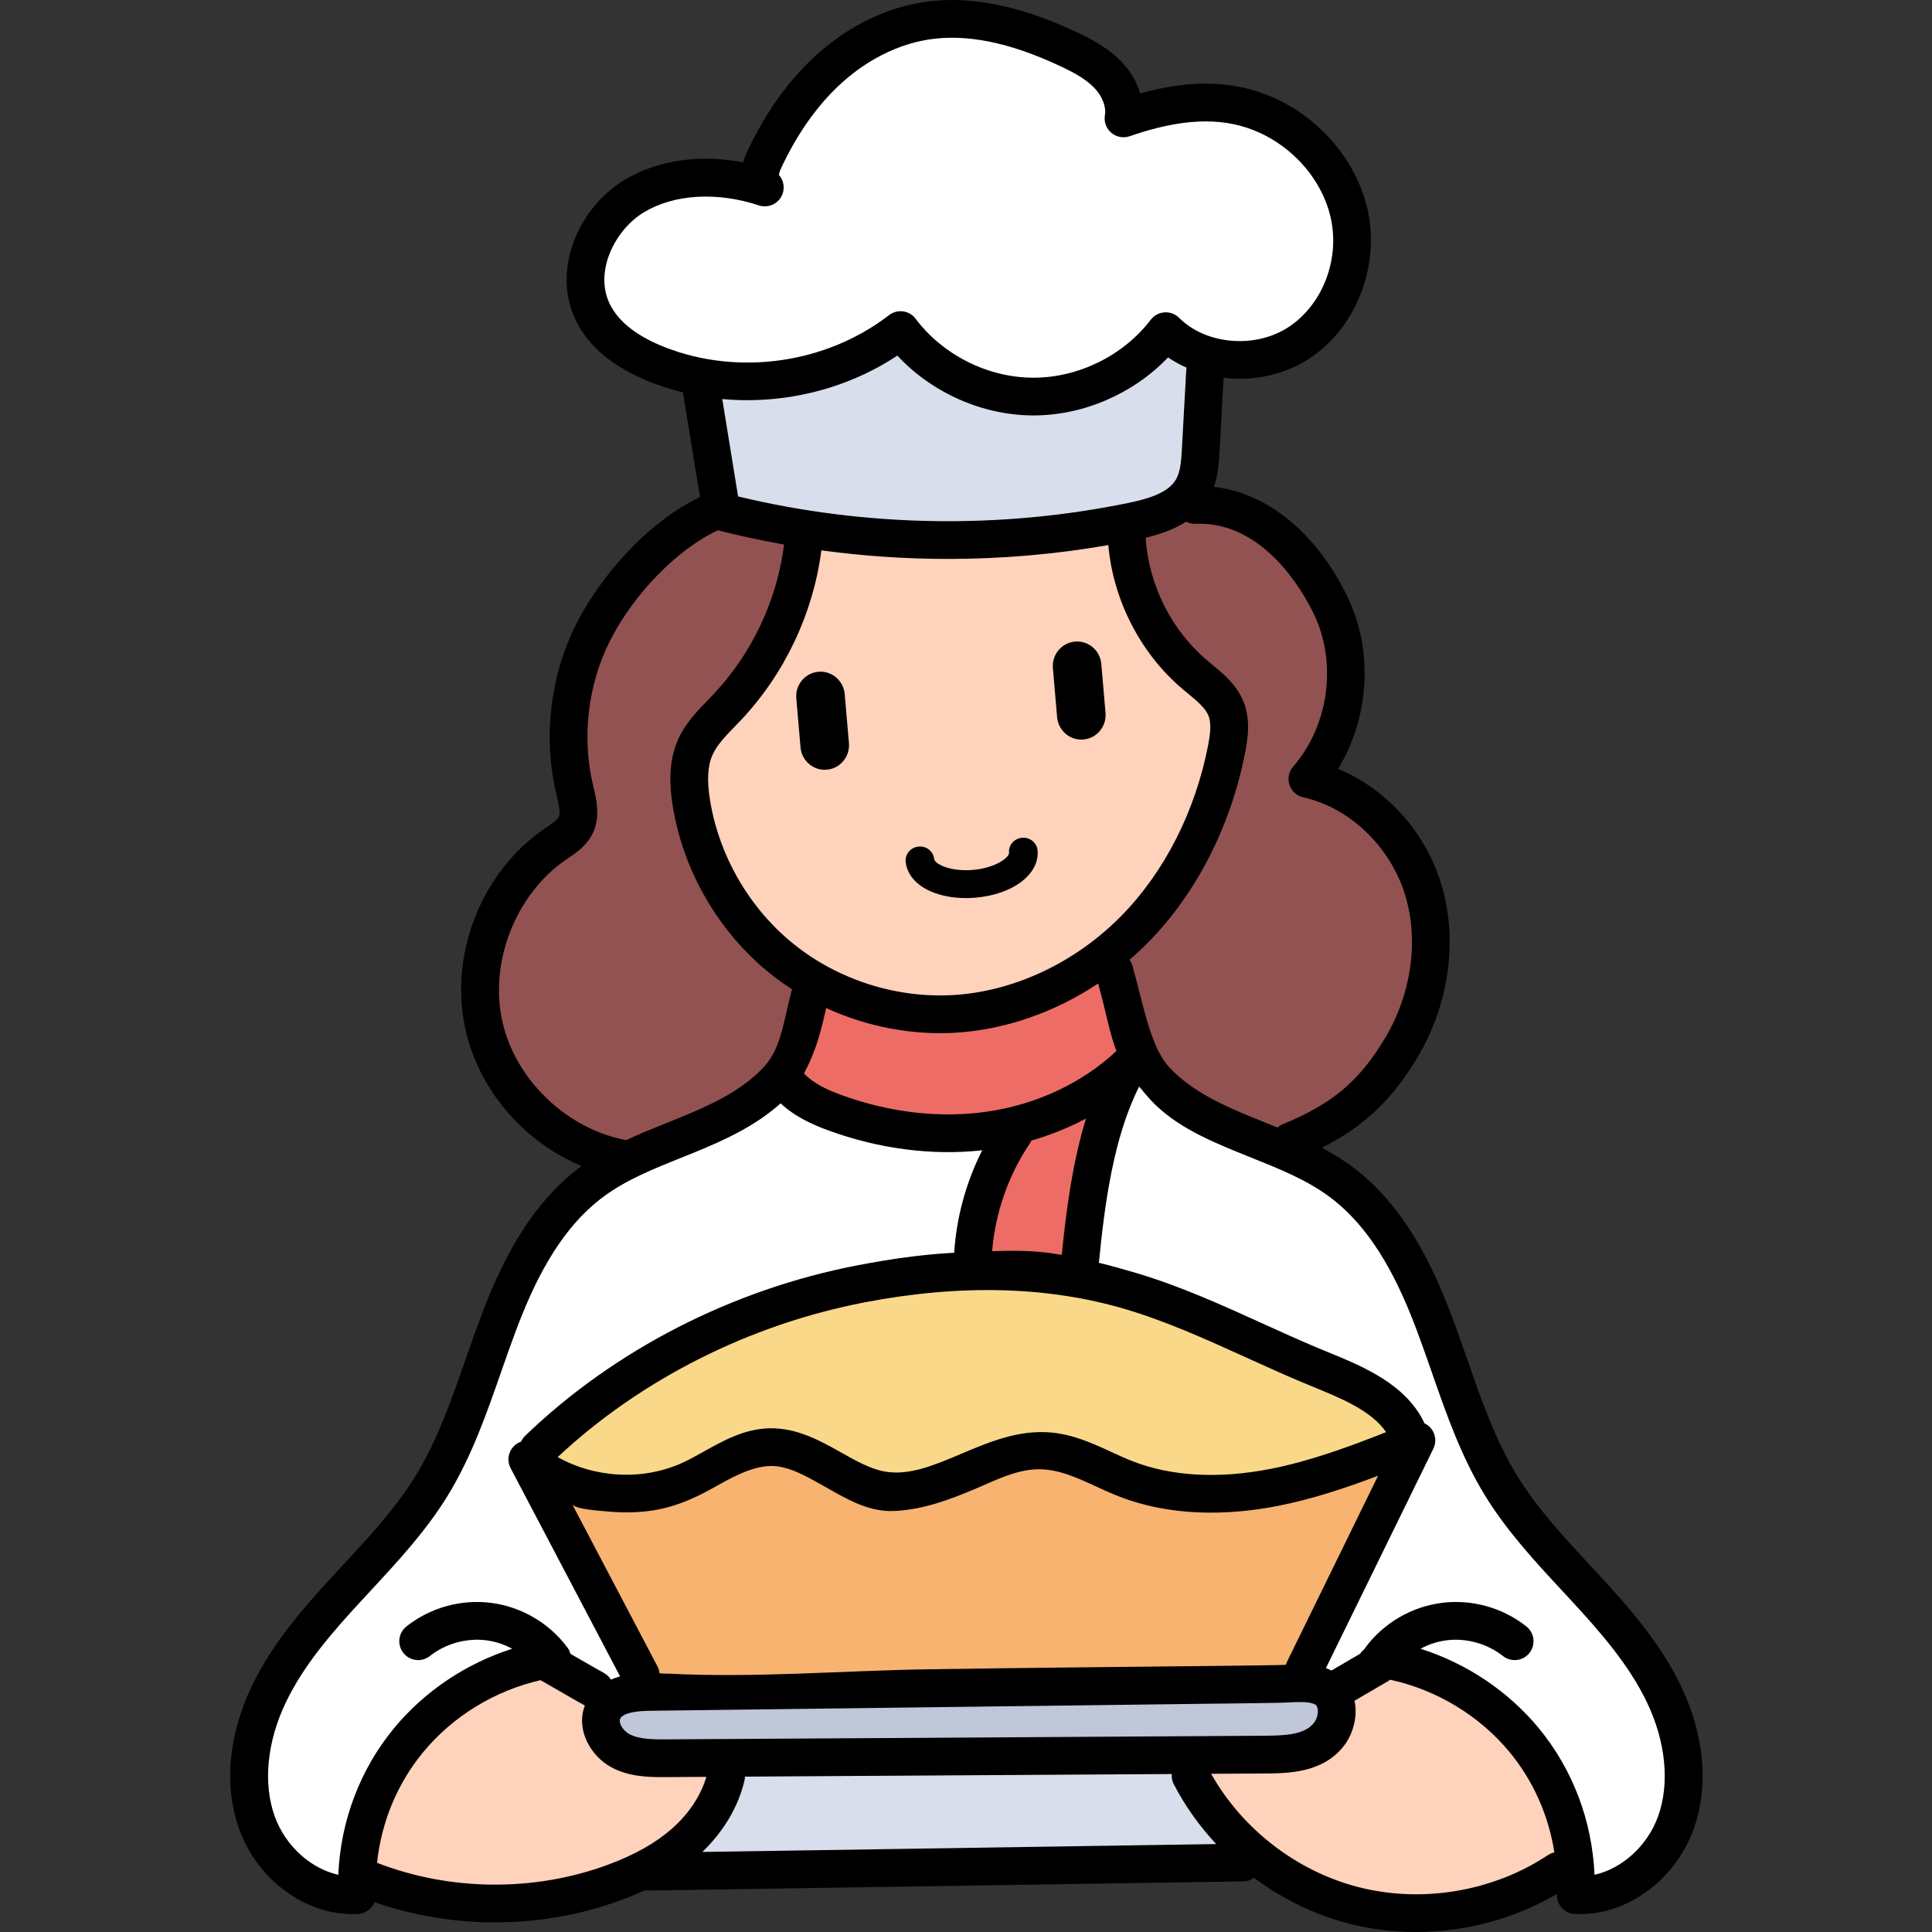 <?xml version="1.0" encoding="UTF-8"?> <svg xmlns="http://www.w3.org/2000/svg" width="512" height="512" viewBox="0 0 512 512" fill="none"><rect x="0" y="0" width="512" height="512" fill="#333333" stroke="none"/> <path d="M297.734 31.375C298.398 27.578 296.879 23.277 293.641 19.855C290.883 16.973 287.43 15.027 283.09 12.996C271.633 7.617 261.57 5.004 252.332 5.004C249.945 5.004 247.578 5.188 245.305 5.543C242.609 5.965 239.875 6.664 237.16 7.629C234.512 8.586 231.879 9.809 229.34 11.258C225.828 13.262 222.481 15.715 219.395 18.551C212.711 24.695 207.024 32.719 202.492 42.398C201.992 43.465 201.649 44.496 201.477 45.461L201.035 47.863L202.688 49.684C197.488 47.965 192.227 47.094 187.047 47.094C179.961 47.094 173.426 48.762 168.152 51.922C158.375 57.766 151.609 71.574 157.133 82.816C160 88.625 165.781 93.277 174.316 96.644C181.797 99.59 189.793 101.078 198.082 101.078C212.906 101.078 227.316 96.25 238.656 87.473C246.766 98.285 260.203 105.035 273.75 105.094H273.899C287.344 105.094 300.77 98.453 308.941 87.758C313.789 92.609 320.922 95.394 328.516 95.394C334.207 95.394 339.59 93.859 344.086 90.953C354.551 84.18 360.172 70.496 357.754 57.676C355.461 45.555 346.152 34.633 334.039 29.844C329.496 28.047 324.75 27.176 319.531 27.176C313.043 27.176 305.914 28.547 297.734 31.375V31.375Z" fill="white"></path> <path d="M332.438 355.246C336.906 357.285 341.977 359.594 346.938 361.68C347.543 361.934 350.008 362.945 350.008 362.945C358.289 366.328 368.571 370.531 372.778 378.875L373.387 380.805L375.367 381.711L344.391 444.98L349.766 446.812C350.051 446.91 350.34 447.031 350.625 447.172L353.043 448.383L362.961 442.586L364.004 441.984L364.649 440.992L365.328 440.457C365.328 440.457 365.887 439.562 365.938 439.484C366.067 439.316 366.196 439.145 366.328 438.977L374.949 441.707C386.211 445.273 396.492 452.168 403.899 461.125C412.258 471.238 416.985 483.664 417.567 497.055L417.824 503.008L423.641 501.723C432.715 499.715 440.746 492.387 444.106 483.055C447.696 473.09 446.563 460.687 440.992 449.023C435.899 438.355 427.934 429.289 420.231 420.938C419.379 420 418.516 419.078 417.668 418.168L417.594 418.09C410.61 410.551 403.391 402.754 397.926 393.891C391.828 384.012 387.93 372.832 384.16 362.023L383.973 361.488C382.781 358.07 381.551 354.535 380.258 351.113C375.528 338.484 368.387 322.738 355.067 312.977C348.563 308.195 341.242 305.262 333.477 302.148L330.074 300.777C322.102 297.52 313.039 293.461 306.442 286.516C306.246 286.305 306.059 286.094 305.875 285.875L299.031 277.609L297.106 288.168C295.949 294.539 293 300.812 290.117 306.938L289.035 309.242C285.309 317.23 281.965 325.832 282.723 334.605L283.055 338.41L286.809 339.094C291.34 339.922 295.754 340.973 299.934 342.227C311.078 345.555 321.867 350.449 332.301 355.188L332.438 355.246ZM385.832 429.539C390.711 429.539 395.496 430.973 399.539 433.602C395.504 430.977 390.707 429.547 385.797 429.539H385.832ZM374.082 432.539L373.035 433.105C374.215 432.398 375.461 431.797 376.746 431.289C375.844 431.652 374.957 432.066 374.082 432.539ZM376.805 431.27C377.227 431.102 377.653 430.941 378.082 430.801C377.653 430.945 377.227 431.102 376.805 431.27Z" fill="white"></path> <path d="M88.575 501.723L94.391 503.008L94.649 497.055C95.227 483.664 99.957 471.238 108.321 461.125C115.723 452.168 126 445.27 137.266 441.707L145.883 438.98C146.035 439.172 146.188 439.371 146.336 439.57L146.875 441.594L148.696 442.629C149.344 442.996 150.008 443.379 150.688 443.77L150.946 443.918C153.934 445.645 156.328 447.023 157.617 447.715L159.86 451.383L163.821 449.719C164.414 449.473 165.02 449.262 165.633 449.098L171.672 447.477L139.758 386.754L141.758 386.07L142.633 384.109C165.571 362.016 195.949 346.438 228.172 340.238C238.313 338.281 248.313 337.168 257.891 336.934L262.321 336.828L262.742 332.414C263.989 319.461 269.547 307.121 272.75 300.918L277.629 291.473L267.239 293.742C262.153 294.852 256.985 295.418 251.875 295.418C250.461 295.418 249.078 295.375 247.766 295.293C235.864 294.582 223.711 290.602 213.543 284.086L209.758 281.66L206.942 285.168C206.535 285.676 206.184 286.082 205.809 286.473C199.172 293.461 190.11 297.52 182.153 300.77L178.719 302.152C170.969 305.262 163.649 308.195 157.149 312.973C143.824 322.738 136.684 338.484 131.957 351.102C130.66 354.535 129.43 358.07 128.239 361.488L128.055 362.02C124.281 372.832 120.387 384.012 114.289 393.891C108.824 402.754 101.602 410.551 94.617 418.09L94.559 418.156C93.696 419.078 92.836 420 91.996 420.918C84.278 429.289 76.317 438.355 71.223 449.023C65.653 460.687 64.516 473.09 68.11 483.051C71.465 492.387 79.5 499.715 88.575 501.723V501.723ZM138.133 432.539C137.254 432.066 136.364 431.648 135.457 431.285C136.746 431.793 137.996 432.395 139.184 433.109L138.133 432.539ZM135.406 431.266C134.981 431.098 134.551 430.941 134.117 430.793C134.555 430.937 134.981 431.102 135.406 431.266ZM126.379 429.539C126.449 429.539 126.524 429.539 126.594 429.543C126.551 429.539 126.508 429.539 126.465 429.539C120.852 429.539 115.149 431.508 110.813 434.941C115.203 431.461 120.731 429.539 126.379 429.539Z" fill="white"></path> <path d="M351.485 447.684C349.863 446.547 347.766 446.062 344.465 446.062C343.344 446.062 342.25 446.117 341.242 446.164L341 446.176C340.309 446.211 339.645 446.242 339.063 446.262C334.723 446.344 330.383 446.391 326.043 446.438L316.621 446.551L172.207 448.379C167.863 448.43 161.856 449 159.836 453.328C158.004 457.191 160.688 461.926 164.364 463.938C167.805 465.797 171.918 465.953 175.504 465.953L335.192 464.988C340.574 464.953 347.946 464.898 352.102 459.734C353.703 457.73 354.516 454.801 354.168 452.246C353.887 450.277 352.949 448.691 351.485 447.684V447.684Z" fill="#BFC7D8"></path> <path d="M349.973 362.93C348.934 362.512 347.926 362.094 346.922 361.668C342.254 359.707 337.555 357.574 333.012 355.512L332.34 355.207C321.895 350.465 311.098 345.563 299.941 342.227C288.082 338.68 275.219 336.883 261.703 336.883C251.008 336.883 239.727 338.012 228.172 340.238C196.852 346.262 167.09 361.27 144.371 382.492L139.359 387.176L145.352 390.516C151.586 393.988 158.719 395.824 165.98 395.824C171.988 395.824 177.941 394.531 183.219 392.074C185.215 391.137 187.145 390.055 189.008 389.008C193.742 386.359 198.637 383.621 204.047 383.508L204.336 383.504C210.215 383.504 215.648 386.566 220.441 389.273C224.637 391.637 228.973 394.082 233.684 394.914C234.918 395.129 236.207 395.238 237.512 395.238C244.012 395.238 250.414 392.531 256.641 389.902C263.18 387.133 269.359 384.516 275.941 384.516C276.68 384.516 277.418 384.551 278.141 384.617C283.207 385.078 287.707 387.152 292.492 389.355L292.906 389.543C294.777 390.398 296.543 391.207 298.391 391.926C305.098 394.543 312.684 395.871 320.934 395.871C326.289 395.871 331.906 395.305 337.621 394.184C348.551 392.039 359.25 388.105 369.18 384.176L375 381.871L371.465 376.703C366.723 369.777 357.84 366.145 349.973 362.93V362.93Z" fill="#F9D889"></path> <path d="M325.965 485.289C321.754 480.777 318.234 475.812 315.512 470.527L315.934 465.105L197.395 465.82L192.562 465.886L192.418 470.711C191.09 476.554 187.621 482.406 182.656 487.187L173.52 495.984L333.648 493.527L325.965 485.289Z" fill="#D8DEEC"></path> <path d="M194.438 136.426C212.922 140.867 232.035 143.121 251.238 143.121C267.672 143.121 284.078 141.461 300.008 138.191C306.195 136.918 312.934 134.891 316.016 129.492C317.824 126.309 318.027 122.48 318.211 119.109L319.352 98.523L320.121 94.496L316.512 92.879C314.949 92.18 313.594 91.434 312.367 90.598L308.867 88.203L305.934 91.269C297.656 99.926 285.68 105.094 273.898 105.094H273.73C261.785 105.039 249.723 99.707 241.469 90.828L238.578 87.719L235.043 90.066C224.363 97.152 211.211 101.055 198.012 101.055C195.965 101.055 193.898 100.961 191.871 100.773L185.445 100.188L191.203 135.648L194.438 136.426Z" fill="#D8DEEC"></path> <path d="M346.465 206.434C357.195 194.148 359.758 175.285 352.695 160.559C349.672 154.277 338.238 133.789 317.871 133.789C317.445 133.789 317.016 133.801 316.613 133.805L314.035 132.48L311.605 134.059C309.297 135.559 306.383 136.703 302.434 137.652L298.359 138.637L298.617 142.82C299.457 156.426 306.129 169.82 316.5 178.688L316.781 178.926C317.191 179.266 317.609 179.617 318.047 179.977C320.777 182.227 323.602 184.555 324.906 187.832C326.152 190.949 325.875 194.348 325.07 198.492C321.484 216.953 312.844 233.898 300.75 246.199C299.293 247.676 297.762 249.105 296.066 250.574L292.656 253.52L295.262 257.219C295.973 259.68 296.617 262.223 297.184 264.473C299.277 272.715 301.441 281.238 306.402 286.469C313.027 293.449 322.098 297.516 330.07 300.773C331.203 301.238 332.34 301.695 333.461 302.141L334.664 302.625C335.324 302.891 335.988 303.16 336.648 303.43L339.566 304.559L341.871 302.543C355.93 296.746 363.887 290.059 371.223 277.875C379.109 264.781 381.289 248.91 377.062 235.418C372.57 221.09 360.277 209.437 346.465 206.434V206.434Z" fill="#935252"></path> <path d="M207.184 254.074C194.527 243.871 185.789 228.816 183.211 212.77C182.582 208.859 182.008 203.078 184.254 198.027C185.785 194.59 188.484 191.805 191.149 189.055C191.688 188.492 192.231 187.93 192.77 187.359C203.66 175.785 210.758 160.715 212.75 144.93L213.344 140.207L208.656 139.379C202.852 138.355 197.074 137.117 191.484 135.699L189.774 135.262L188.164 136C176.406 141.414 163.938 154.141 157.137 167.68C150.813 180.266 149.031 195.359 152.258 209.082L152.402 209.711C153.113 212.672 153.918 216.027 152.516 218.797C151.527 220.742 149.649 222.016 147.766 223.293L147.125 223.734C132.109 234.047 124.207 254.406 128.336 272.148C132.367 289.473 147.469 303.828 165.055 307.055L166.625 307.344L168.07 306.668C171.516 305.059 175.082 303.609 178.727 302.152C179.871 301.695 181.008 301.238 182.137 300.773C190.117 297.516 199.184 293.453 205.813 286.469C210.524 281.508 211.875 275.59 213.438 268.762L213.481 268.578C213.867 266.91 214.27 265.184 214.727 263.422L215.629 259.934L212.606 257.973C210.629 256.688 208.852 255.41 207.184 254.074V254.074Z" fill="#935252"></path> <path d="M403.895 461.125C395.184 450.582 382.957 443.168 369.465 440.254L367.09 439.789L365.328 441.199L356.434 446.402L353.297 448.312L354.094 451.871C354.117 451.992 354.148 452.105 354.168 452.23C354.527 454.766 353.711 457.711 352.098 459.734C347.953 464.906 340.574 464.953 335.191 464.988L312.43 465.117L316.602 472.523C325.484 488.281 341.18 500.391 358.594 504.91C363.977 506.305 369.59 507.012 375.277 507.012C388.676 507.012 402.062 503.027 412.91 495.824L417.613 494.883L416.871 490.145C415.18 479.387 410.691 469.352 403.895 461.125Z" fill="#FFD2BB"></path> <path d="M324.902 187.82C323.597 184.555 320.773 182.223 318.004 179.938C317.484 179.512 316.961 179.086 316.453 178.652C306.488 170.141 299.851 157.195 298.699 144.02L298.222 138.594L292.859 139.531C279.168 141.914 265.168 143.125 251.246 143.125C240.355 143.125 229.281 142.379 218.336 140.898L213.355 140.227L212.707 145.211C210.672 160.902 203.59 175.871 192.746 187.379C192.226 187.938 191.687 188.492 191.109 189.094C188.496 191.793 185.793 194.582 184.262 198.027C182.551 201.855 182.215 206.535 183.207 212.77C185.793 228.828 194.535 243.883 207.187 254.07C218.976 263.574 233.871 268.805 249.125 268.805C250.297 268.805 251.476 268.773 252.644 268.711C270.094 267.742 287.625 259.543 300.742 246.211C312.844 233.902 321.48 216.953 325.066 198.492C325.762 194.91 326.222 191.141 324.902 187.82Z" fill="#FFD2BB"></path> <path d="M175.406 465.949C171.855 465.949 167.781 465.793 164.359 463.926C160.941 462.07 158.172 457.664 159.664 453.781L161.227 449.711L157.402 447.605C156.008 446.84 153.719 445.52 151.297 444.121L150.523 443.676C148.773 442.664 147.027 441.656 145.688 440.906L144.012 439.969L142.141 440.395C128.891 443.398 116.879 450.762 108.32 461.125C100.84 470.172 96.215 481.246 94.953 493.145L94.547 496.953L98.121 498.332C108.609 502.395 119.746 504.453 131.223 504.453C142.172 504.449 152.812 502.57 162.863 498.859C170.469 496.043 176.496 492.637 181.301 488.441C186.555 483.84 190.25 478.254 191.988 472.289L193.859 465.852L176.777 465.953H175.406V465.949Z" fill="#FFD2BB"></path> <path d="M300.402 275.727C299.113 272.094 298.082 268.016 297.172 264.41L297.051 263.934C296.66 262.406 296.266 260.848 295.852 259.328L294.027 252.648L288.262 256.48C277.238 263.801 264.918 268.027 252.641 268.703C251.391 268.77 250.234 268.805 249.117 268.805C239.59 268.805 229.879 266.66 221.031 262.602L215.496 260.062L214.082 265.984C213.855 266.93 213.641 267.855 213.441 268.742C212.492 272.871 211.594 276.77 209.988 280.246L208.164 284.195L211.82 286.547C222.414 293.371 235.117 297.543 247.59 298.297C248.996 298.379 250.434 298.422 251.859 298.422C258.773 298.422 265.637 297.457 272.234 295.594C265.754 306.895 261.062 320.371 259.836 331.371L259.23 336.824L264.715 336.926C269.844 337.02 274.984 337.395 279.992 338.035L285.809 338.781L285.625 332.918C285.383 325.297 288.426 317.648 291.734 310.551L292.863 308.145C295.941 301.602 299.121 294.84 300.23 287.621L302.043 275.785L300.754 276.723L300.402 275.727Z" fill="#ED6D66"></path> <path d="M337.621 394.191C331.824 395.32 326.211 395.895 320.941 395.895C320.941 395.895 320.281 395.895 319.957 395.891L316.477 395.844L313.375 395.508C308.051 394.934 303.012 393.73 298.395 391.93C296.473 391.18 294.582 390.32 292.434 389.324C287.898 387.246 283.207 385.094 278.199 384.625C277.75 384.574 277.285 384.555 276.809 384.539L274.824 384.48L274.84 383.898L272.828 384.422L271.293 384.375L271.324 384.812L268.418 385.57C264.461 386.602 260.484 388.281 256.625 389.914C250.137 392.648 244.008 395.234 237.574 395.234L237.117 395.23L234.152 395.172L231.199 394.312C227.426 393.211 223.875 391.207 220.438 389.27C215.387 386.434 210.16 383.5 204.387 383.5H204.07C198.664 383.617 193.785 386.344 189.023 389.008L185.023 391.215L185.031 391.242L182.844 392.234C177.695 394.57 171.867 395.801 165.98 395.801C161.602 395.801 157.277 395.145 153.117 393.848L141.574 390.246L169.793 443.887L170.336 448.406L208.73 447.922V447.914L241.547 447.512V447.508L273.289 447.109V447.105L306.184 446.684V446.688L323.379 446.469C328.027 446.422 333.527 446.363 339.055 446.258C339.699 446.246 340.387 446.215 341.098 446.168L344.582 445.945L345.605 442.492L375.262 381.926L363.434 386.414C353.223 390.289 345.258 392.688 337.621 394.191V394.191Z" fill="#F7B36F"></path> <path d="M445.5 446.871C440.09 435.547 431.859 426.164 423.891 417.527C423.039 416.605 422.188 415.687 421.332 414.766C414.484 407.383 407.402 399.75 402.176 391.273C396.371 381.859 392.734 371.422 388.883 360.375C387.625 356.758 386.32 353.019 384.945 349.355C379.961 336.074 372.399 319.48 358.024 308.941C355.555 307.133 352.973 305.574 350.324 304.168C361.477 298.523 368.871 291.473 375.504 280.453C384.117 266.156 386.481 248.766 381.836 233.93C377.527 220.184 367.219 208.965 354.606 203.766C362.82 190.34 364.035 172.633 357.203 158.402C348.984 141.289 335.977 130.66 321.68 129.023C322.848 125.687 323.047 122.266 323.207 119.387L324.274 100.113C332.008 101.043 340.137 99.457 346.801 95.148C358.93 87.297 365.457 71.504 362.664 56.746C360.059 42.98 349.543 30.594 335.871 25.195C326.035 21.308 315.207 21.148 302.172 24.754C301.293 21.773 299.621 18.89 297.266 16.418C293.789 12.769 289.418 10.441 285.211 8.469C269.899 1.285 256.59 -1.289 244.531 0.598C238.477 1.547 232.531 3.676 226.852 6.922C223.02 9.113 219.371 11.789 216.012 14.871C208.856 21.441 202.781 29.992 197.961 40.281C197.527 41.219 197.18 42.133 196.922 43.023C185.442 40.824 174.317 42.406 165.578 47.637C159.57 51.23 154.664 57.144 152.11 63.863C149.336 71.168 149.524 78.68 152.645 85.016C156.074 91.988 162.75 97.465 172.485 101.297C175.262 102.391 178.11 103.289 180.996 104.004L185.5 131.734C171.098 138.59 158.707 153.418 152.668 165.441C145.824 179.062 143.899 195.391 147.391 210.234L147.543 210.863C148.051 212.996 148.625 215.41 148.051 216.543C147.649 217.344 146.301 218.254 144.996 219.133L144.297 219.609C127.383 231.226 118.817 253.301 123.465 273.285C127.188 289.285 139.102 302.742 154.125 308.996C139.797 319.539 132.246 336.098 127.27 349.355C125.895 353.019 124.59 356.758 123.332 360.375C119.481 371.422 115.844 381.859 110.039 391.273C104.813 399.75 97.731 407.383 90.883 414.766C90.028 415.687 89.176 416.605 88.324 417.527C80.356 426.164 72.125 435.547 66.715 446.871C60.481 459.918 59.301 473.371 63.403 484.75C68.176 498.012 80.617 507.254 93.391 507.254C93.903 507.254 94.414 507.238 94.926 507.211C96.906 507.094 98.547 505.828 99.254 504.101C109.485 507.664 120.336 509.449 131.184 509.449C142.559 509.449 153.934 507.488 164.594 503.547C166.789 502.738 168.856 501.871 170.82 500.957C171.016 500.98 171.203 501.016 171.406 501.016H171.485L329.516 498.586C330.57 498.57 331.539 498.226 332.34 497.652C339.824 503.223 348.332 507.41 357.344 509.746C363.18 511.258 369.207 512 375.242 512C388.289 512 401.359 508.527 412.586 501.918V502.027C412.481 504.746 414.57 507.051 417.289 507.211C417.801 507.238 418.313 507.254 418.824 507.254C431.594 507.254 444.039 498.012 448.813 484.75C452.91 473.371 451.734 459.918 445.5 446.871V446.871ZM348.188 162.73C354.41 175.691 352.156 192.312 342.703 203.148C341.539 204.48 341.168 206.328 341.723 208.004C342.277 209.684 343.68 210.945 345.406 211.32C357.52 213.957 368.324 224.246 372.293 236.914C376.098 249.062 374.098 263.41 366.942 275.293C360.125 286.609 353.051 292.535 339.906 297.945C339.395 298.156 338.949 298.457 338.555 298.805C337.477 298.363 336.402 297.934 335.336 297.504C334.211 297.055 333.09 296.601 331.969 296.144C324.477 293.09 315.984 289.305 310.031 283.027C305.961 278.742 303.957 270.836 302.024 263.191C301.41 260.769 300.774 258.266 300.07 255.836C299.91 255.285 299.645 254.797 299.336 254.355C301.047 252.879 302.711 251.336 304.309 249.711C317.09 236.711 326.203 218.855 329.977 199.441C330.817 195.109 331.348 190.476 329.551 185.973C327.77 181.504 324.281 178.633 321.207 176.098C320.703 175.684 320.199 175.266 319.707 174.848C310.336 166.848 304.367 154.809 303.606 142.508C307.336 141.605 311.113 140.344 314.328 138.25C315.07 138.629 315.906 138.848 316.797 138.812C334.895 138.051 345.399 156.926 348.188 162.73V162.73ZM341.082 440.371C340.949 440.637 340.859 440.91 340.781 441.184C340.149 441.215 339.535 441.246 338.965 441.258C333.754 441.355 328.543 441.414 323.328 441.473C297.957 441.754 272.078 441.98 246.512 442.367C223.504 442.715 200.031 444.73 177.047 443.527C176.883 443.519 174.793 443.574 174.766 443.344C174.695 442.758 174.531 442.176 174.242 441.621C174.242 441.621 151.629 398.617 151.629 398.613C152.395 400.07 159.934 400.445 161.496 400.59C165.258 400.941 169.063 400.851 172.805 400.309C177 399.699 180.977 398.309 184.774 396.5C186.047 395.894 187.305 395.242 188.543 394.551C193.094 392.023 198.848 388.613 204.176 388.5C208.703 388.418 213.219 390.941 217.988 393.633C223.973 397.004 229.914 400.762 237.039 400.426C244.656 400.066 251.613 397.453 258.563 394.516C263.664 392.355 268.899 389.644 274.543 389.387C280.133 389.129 285.43 391.609 290.387 393.891C292.379 394.809 294.442 395.758 296.574 396.586C309.797 401.742 324.785 401.797 338.582 399.094C347.774 397.289 356.617 394.344 365.211 391.082L341.082 440.371ZM348.195 456.605C345.738 459.672 340.84 459.953 335.16 459.988L176.715 460.949C173.301 460.969 169.426 460.992 166.746 459.535C164.93 458.551 163.895 456.441 164.352 455.469C164.703 454.719 166.199 453.453 172.266 453.375L316.688 451.551L323.442 451.473C328.68 451.414 333.918 451.355 339.156 451.254C339.883 451.238 340.668 451.203 341.484 451.16C343.945 451.035 347.313 450.863 348.613 451.773C348.746 451.867 349.094 452.109 349.215 452.945C349.383 454.121 348.953 455.66 348.195 456.605V456.605ZM336.656 389.281C323.031 391.953 310.43 391.258 300.207 387.269C298.352 386.547 296.512 385.703 294.567 384.805C289.617 382.527 284.504 380.176 278.602 379.637C269.942 378.84 262.18 382.129 254.668 385.305C247.613 388.289 240.949 391.105 234.547 389.984C230.684 389.309 226.902 387.176 222.899 384.922C217.434 381.84 211.25 378.383 203.965 378.504C197.289 378.644 191.59 381.836 186.567 384.652C184.672 385.711 182.887 386.711 181.094 387.543C170.586 392.437 157.856 391.762 147.785 386.148C169.824 365.559 198.602 351.016 229.117 345.141C254.598 340.238 277.942 340.867 298.504 347.016C309.375 350.266 320.051 355.117 330.375 359.805C335.137 361.969 340.059 364.203 344.984 366.277C345.992 366.703 347.039 367.133 348.109 367.57C355.352 370.531 363.461 373.859 367.34 379.527C357.356 383.48 347.106 387.23 336.656 389.281V389.281ZM281.379 332.555C280.387 332.387 279.399 332.23 278.414 332.094C273.281 331.383 268.102 331.398 262.926 331.574C263.742 321.473 267.231 311.437 272.891 303.066C273.067 302.809 273.203 302.539 273.324 302.266C278.383 300.809 283.246 298.851 287.801 296.43C284.25 307.965 282.559 320.629 281.379 332.555V332.555ZM261.629 294.59C249.238 296.391 235.914 294.883 223.098 290.23C219.703 288.996 215.633 287.254 213.07 284.449C215.57 279.926 217.172 274.836 218.313 269.863C218.52 268.969 218.731 268.062 218.949 267.144C228.383 271.473 238.754 273.801 249.117 273.801C250.383 273.801 251.652 273.766 252.914 273.699C266.172 272.965 279.442 268.34 291.027 260.644C291.477 262.297 291.906 263.992 292.328 265.648C293.414 269.953 294.281 274.355 295.867 278.512C286.875 286.98 274.723 292.687 261.629 294.59ZM251.242 148.121C265.481 148.121 279.715 146.894 293.719 144.457C294.984 158.949 302.156 173.012 313.211 182.453C313.746 182.91 314.297 183.363 314.848 183.816C317.203 185.758 319.43 187.594 320.262 189.68C321.102 191.789 320.707 194.703 320.156 197.535C316.758 215.043 308.594 231.082 297.176 242.703C284.93 255.16 268.598 262.816 252.363 263.715C237.359 264.535 222.027 259.605 210.32 250.176C198.613 240.742 190.535 226.82 188.149 211.973C187.313 206.762 187.527 202.976 188.824 200.066C190.004 197.414 192.297 195.051 194.723 192.547C195.289 191.961 195.856 191.379 196.41 190.789C207.973 178.504 215.492 162.574 217.672 145.851C228.789 147.359 240.016 148.121 251.242 148.121ZM195.602 131.562L191.41 105.75C207.574 107.238 224.254 103.226 237.801 94.234C246.942 104.059 260.289 110.039 273.703 110.094H273.891C287.156 110.094 300.379 104.312 309.547 94.727C311.094 95.781 312.75 96.676 314.469 97.437C314.43 97.652 314.379 97.863 314.367 98.09L313.219 118.836C313.059 121.805 312.887 124.879 311.664 127.023C309.582 130.68 304.094 132.242 299 133.289C265.02 140.277 229.344 139.676 195.602 131.562ZM176.149 91.992C168.801 89.098 163.91 85.266 161.617 80.598C157.371 71.977 163.004 60.828 170.711 56.215C178.688 51.441 190.051 50.777 201.113 54.43C203.445 55.199 205.992 54.16 207.121 51.977C208.094 50.102 207.766 47.855 206.399 46.336C206.469 45.953 206.641 45.332 207.02 44.519C211.281 35.418 216.582 27.918 222.774 22.234C225.586 19.656 228.625 17.426 231.817 15.601C236.434 12.961 241.234 11.238 246.078 10.476C256.102 8.91 267.516 11.211 280.965 17.519C284.805 19.324 287.817 20.996 290.024 23.316C292.133 25.531 293.199 28.289 292.809 30.515C292.504 32.258 293.145 34.035 294.496 35.184C295.844 36.332 297.699 36.68 299.371 36.102C312.789 31.457 323.219 30.945 332.195 34.492C342.754 38.664 350.852 48.129 352.836 58.605C354.895 69.477 350.176 81.051 341.367 86.75C332.539 92.461 319.578 91.332 312.477 84.227C311.453 83.207 310.035 82.68 308.606 82.777C307.168 82.871 305.84 83.586 304.965 84.73C297.723 94.219 285.832 100.094 273.895 100.094C273.848 100.094 273.797 100.094 273.746 100.094C261.762 100.047 249.848 94.062 242.656 84.477C241.852 83.406 240.652 82.703 239.328 82.519C239.102 82.492 238.879 82.477 238.656 82.477C237.555 82.477 236.477 82.84 235.598 83.519C219.004 96.352 195.668 99.676 176.149 91.992ZM133.203 271.016C129.527 255.199 136.57 237.047 149.957 227.851L150.598 227.414C152.735 225.969 155.395 224.172 156.973 221.055C159.203 216.652 158.086 211.965 157.27 208.543L157.125 207.937C154.164 195.344 155.793 181.488 161.602 169.93C167.895 157.402 179.586 145.449 190.254 140.539C196.047 142.008 201.899 143.262 207.793 144.305C205.926 159.055 199.317 173.109 189.129 183.934C188.609 184.488 188.074 185.035 187.543 185.586C184.754 188.465 181.59 191.726 179.688 195.996C176.899 202.258 177.547 209.019 178.277 213.559C181.047 230.812 190.442 246.996 204.047 257.961C205.914 259.465 207.867 260.855 209.883 262.16C209.395 264.051 208.973 265.863 208.57 267.625C207.043 274.269 205.942 279.07 202.188 283.027C196.231 289.301 187.738 293.09 180.246 296.144C179.129 296.601 178.004 297.051 176.883 297.504C173.254 298.957 169.574 300.445 165.957 302.141C150.43 299.281 136.781 286.398 133.203 271.016ZM89.649 496.836C82.418 495.242 75.645 489.23 72.809 481.363C69.668 472.644 70.738 461.644 75.738 451.18C80.547 441.109 88.223 432.383 95.676 424.309C96.52 423.394 97.363 422.48 98.211 421.566C105.387 413.832 112.809 405.832 118.547 396.523C124.926 386.18 128.914 374.73 132.774 363.664C134.016 360.101 135.297 356.422 136.633 352.871C141.129 340.887 147.86 325.98 160.106 317.004C166.11 312.601 173.152 309.777 180.606 306.785C181.746 306.328 182.887 305.867 184.024 305.406C192.156 302.09 200.277 298.316 206.879 292.394C210.727 296.023 215.59 298.141 219.684 299.629C233.106 304.504 247.082 306.285 260.293 304.84C256.031 313.262 253.457 322.621 252.871 331.992C244.254 332.434 235.692 333.695 227.227 335.324C194.059 341.707 162.785 357.754 139.168 380.508C138.699 380.957 138.348 381.48 138.094 382.039C137.551 382.226 137.035 382.512 136.57 382.894C134.738 384.398 134.215 386.984 135.32 389.082L164.336 444.269C163.516 444.488 162.695 444.766 161.887 445.105C161.442 444.391 160.832 443.769 160.035 443.34C158.703 442.625 156.031 441.082 153.449 439.59C152.668 439.137 151.902 438.695 151.172 438.273C151.008 437.676 150.738 437.105 150.356 436.594C145.543 430.133 138.199 425.828 130.211 424.785C122.219 423.746 114.02 426.019 107.707 431.027C105.543 432.742 105.184 435.891 106.899 438.051C108.617 440.215 111.762 440.578 113.922 438.859C118.067 435.574 123.672 434.019 128.914 434.703C131.293 435.012 133.625 435.785 135.758 436.937C123.625 440.781 112.563 448.141 104.465 457.937C95.438 468.859 90.274 482.5 89.649 496.836V496.836ZM178 484.676C173.668 488.465 168.149 491.57 161.125 494.168C141.578 501.391 119.356 501.184 99.922 493.672C101.078 482.832 105.293 472.629 112.172 464.309C120.039 454.793 131.203 448 143.25 445.266C144.672 446.066 146.578 447.168 148.445 448.25C151.043 449.75 153.488 451.164 154.996 451.984C152.524 458.414 156.555 465.379 161.973 468.324C166.41 470.734 171.274 470.953 175.406 470.953C175.871 470.953 176.332 470.949 176.777 470.949L187.192 470.883C185.738 475.863 182.527 480.719 178 484.676V484.676ZM186.121 490.789C191.789 485.344 195.734 478.676 197.301 471.816C197.375 471.484 197.414 471.152 197.422 470.824L310.527 470.137C310.453 471.035 310.613 471.965 311.059 472.828C314.047 478.601 317.863 483.934 322.305 488.695L186.121 490.789ZM410.207 491.629C395.621 501.305 376.797 504.457 359.852 500.066C343.59 495.848 329.207 484.703 320.961 470.074L335.223 469.988C341.254 469.949 350.367 469.894 356.004 462.855C358.481 459.762 359.672 455.422 359.113 451.527C359.074 451.254 359.012 450.984 358.957 450.715L367.949 445.465C368.113 445.367 368.262 445.254 368.41 445.144C380.668 447.789 392.055 454.648 400.043 464.309C406.332 471.918 410.391 481.109 411.926 490.914C411.332 491.043 410.746 491.273 410.207 491.629ZM439.406 481.363C436.57 489.23 429.797 495.242 422.563 496.836C421.938 482.496 416.777 468.859 407.75 457.937C399.652 448.141 388.59 440.781 376.457 436.937C378.59 435.789 380.922 435.016 383.301 434.703C388.543 434.019 394.149 435.574 398.293 438.863C400.453 440.578 403.602 440.215 405.317 438.055C407.031 435.891 406.672 432.746 404.508 431.027C398.195 426.019 389.996 423.746 382.004 424.789C374.016 425.832 366.672 430.133 361.859 436.594C361.742 436.746 361.645 436.906 361.551 437.07C361.117 437.406 360.734 437.809 360.434 438.273L352.856 442.699C352.371 442.461 351.879 442.254 351.379 442.074L379.859 383.902C380.77 382.047 380.442 379.816 379.031 378.301C378.586 377.824 378.059 377.461 377.492 377.195C377.469 377.141 377.457 377.086 377.434 377.031C372.512 366.746 361.078 362.07 351.891 358.316C350.856 357.891 349.844 357.476 348.867 357.066C344.067 355.043 339.211 352.836 334.512 350.703C323.883 345.875 312.891 340.883 301.367 337.434C298.078 336.453 294.664 335.5 291.219 334.644C292.77 318.637 295.188 301.207 301.887 287.949C302.484 288.66 303.09 289.379 303.711 290.125C309.981 297.656 319.231 301.75 328.192 305.406C329.328 305.871 330.469 306.328 331.609 306.785C339.063 309.777 346.102 312.601 352.109 317.004C364.352 325.98 371.086 340.887 375.582 352.871C376.914 356.422 378.199 360.105 379.442 363.664C383.297 374.734 387.285 386.18 393.664 396.523C399.406 405.832 406.824 413.832 414 421.566C414.848 422.48 415.695 423.394 416.539 424.309C423.988 432.383 431.668 441.109 436.477 451.18C441.477 461.644 442.543 472.644 439.406 481.363V481.363Z" fill="black"></path> <path d="M287.123 195.975C283.58 196.288 280.458 193.638 280.149 190.054L279.025 177.079C278.716 173.496 281.335 170.338 284.877 170.025C288.423 169.712 291.542 172.362 291.854 175.946L292.975 188.921C293.284 192.504 290.665 195.662 287.123 195.975Z" fill="black"></path> <path d="M219.123 203.975C215.58 204.288 212.458 201.638 212.149 198.054L211.025 185.079C210.716 181.496 213.335 178.338 216.877 178.025C220.423 177.712 223.542 180.362 223.854 183.946L224.975 196.921C225.284 200.504 222.665 203.662 219.123 203.975Z" fill="black"></path> <path d="M255.993 238C252.601 238 249.381 237.401 246.734 236.262C242.761 234.549 240.312 231.664 240.015 228.347C239.83 226.313 241.375 224.524 243.462 224.348C245.56 224.157 247.39 225.671 247.572 227.701C247.605 228.055 248.228 228.826 249.811 229.512C251.912 230.417 254.833 230.784 257.824 230.539C263.991 230.013 267.508 227.139 267.408 226.014C267.223 223.984 268.772 222.195 270.858 222.015C272.949 221.834 274.787 223.338 274.969 225.372C275.532 231.664 268.446 237.048 258.48 237.895C257.646 237.968 256.812 238 255.993 238Z" fill="black"></path> </svg> 